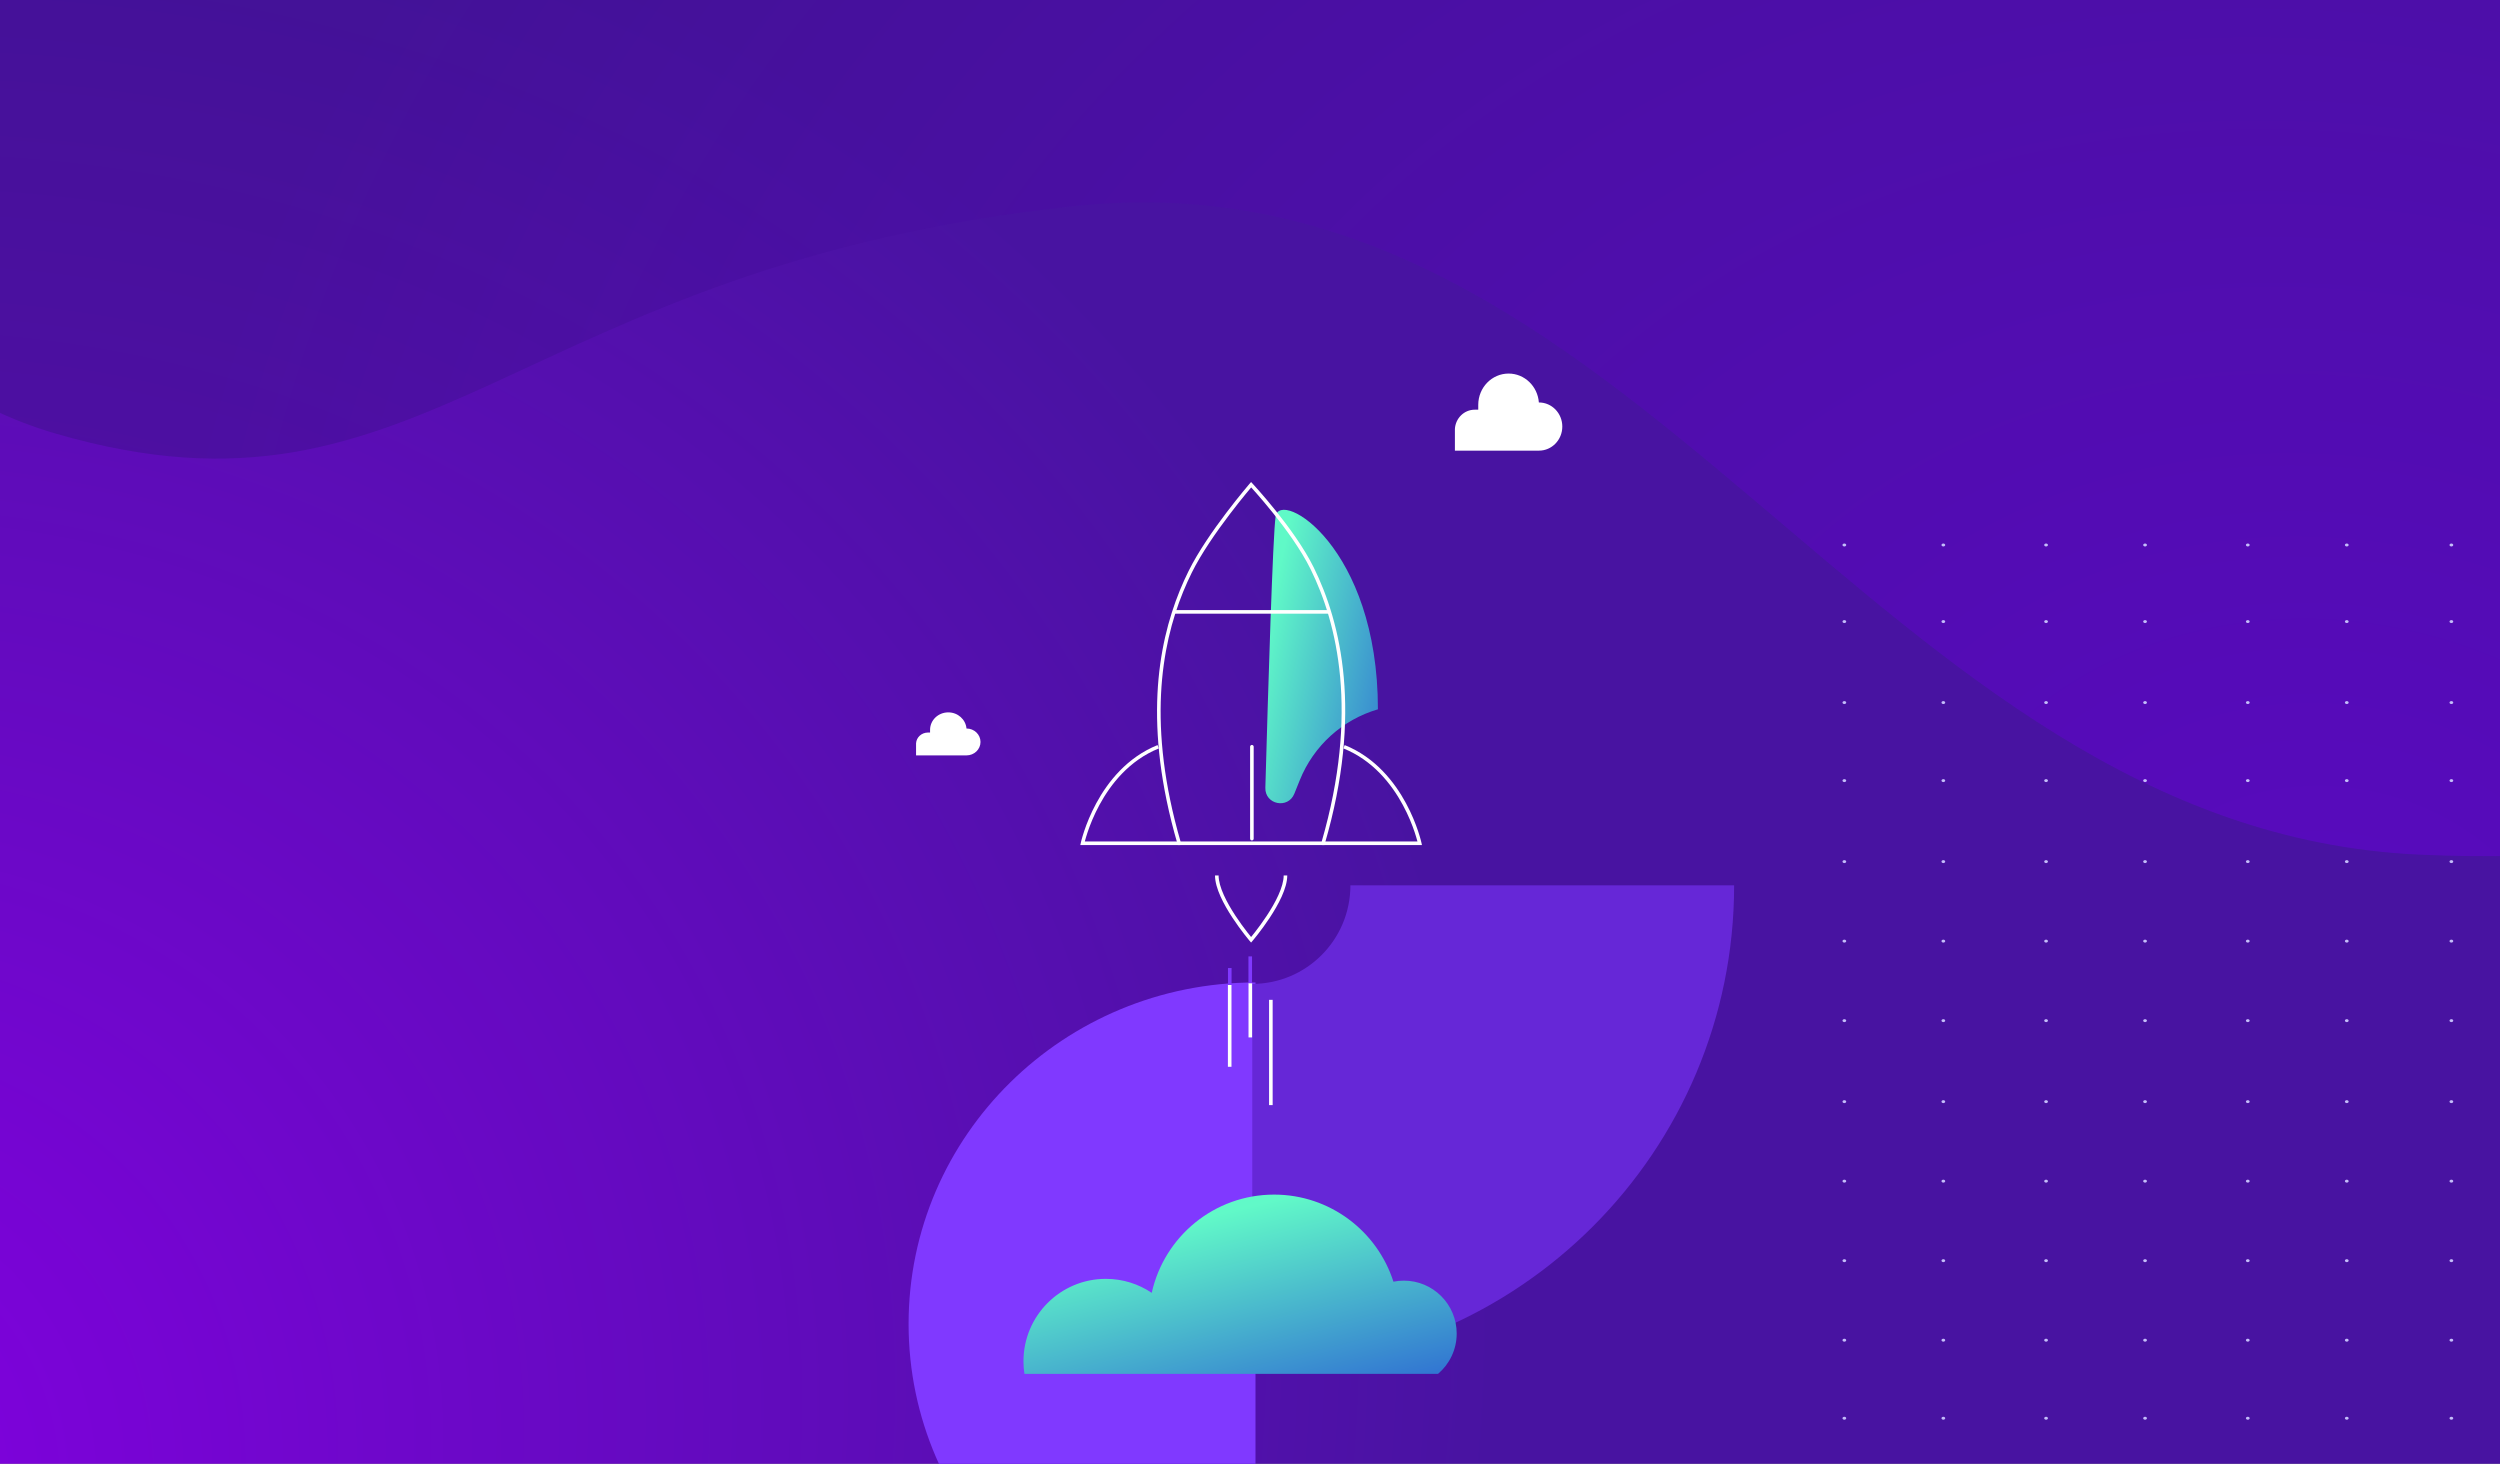 <svg width="2070" height="1212" viewBox="0 0 2070 1212" fill="none" xmlns="http://www.w3.org/2000/svg">
<rect x="0" y="0" width="2070" height="1212" fill="#808080" stroke="none"/>
<g clip-path="url(#clip0_102_733)">
<path fill-rule="evenodd" clip-rule="evenodd" d="M-47.244 0H2117.89V1217.12H-47.244V0Z" fill="url(#paint0_radial_102_733)"/>
<path opacity="0.462" fill-rule="evenodd" clip-rule="evenodd" d="M889.821 170.67C423.151 220.262 354.596 448.78 46.332 359.085C-261.932 269.389 -255.432 -179.141 -18.045 -348.391C219.341 -517.641 563.524 -582.346 782.042 -440.578C1000.56 -298.81 1687.35 -272.742 1958.03 -487.638C2228.72 -702.535 2308.16 -601.433 2497.79 -494.408C2687.43 -387.383 3186.25 51.953 2901.49 272.925C2616.74 493.897 2458.09 728.209 2003.24 707.643C1548.38 687.076 1356.49 121.078 889.821 170.67Z" fill="url(#paint1_radial_102_733)"/>
<path fill-rule="evenodd" clip-rule="evenodd" d="M1528.67 451.258C1528.67 451.931 1527.97 452.478 1527.12 452.478C1526.27 452.478 1525.57 451.931 1525.57 451.258C1525.57 450.585 1526.27 450.039 1527.12 450.039C1527.97 450.039 1528.67 450.585 1528.67 451.258" fill="#C4BEFA"/>
<path fill-rule="evenodd" clip-rule="evenodd" d="M1610.63 451.258C1610.63 451.931 1609.94 452.478 1609.08 452.478C1608.23 452.478 1607.54 451.931 1607.54 451.258C1607.54 450.585 1608.23 450.039 1609.08 450.039C1609.94 450.039 1610.63 450.585 1610.63 451.258" fill="#C4BEFA"/>
<path fill-rule="evenodd" clip-rule="evenodd" d="M1695.69 451.258C1695.69 451.931 1695 452.478 1694.14 452.478C1693.29 452.478 1692.6 451.931 1692.6 451.258C1692.6 450.585 1693.29 450.039 1694.14 450.039C1695 450.039 1695.69 450.585 1695.69 451.258" fill="#C4BEFA"/>
<path fill-rule="evenodd" clip-rule="evenodd" d="M1777.66 451.258C1777.66 451.931 1776.96 452.478 1776.11 452.478C1775.26 452.478 1774.56 451.931 1774.56 451.258C1774.56 450.585 1775.26 450.039 1776.11 450.039C1776.96 450.039 1777.66 450.585 1777.66 451.258" fill="#C4BEFA"/>
<path fill-rule="evenodd" clip-rule="evenodd" d="M1862.72 451.258C1862.72 451.931 1862.02 452.478 1861.17 452.478C1860.32 452.478 1859.62 451.931 1859.62 451.258C1859.62 450.585 1860.32 450.039 1861.17 450.039C1862.02 450.039 1862.72 450.585 1862.72 451.258" fill="#C4BEFA"/>
<path fill-rule="evenodd" clip-rule="evenodd" d="M1944.68 451.258C1944.68 451.931 1943.99 452.478 1943.13 452.478C1942.28 452.478 1941.59 451.931 1941.59 451.258C1941.59 450.585 1942.28 450.039 1943.13 450.039C1943.99 450.039 1944.68 450.585 1944.68 451.258" fill="#C4BEFA"/>
<path fill-rule="evenodd" clip-rule="evenodd" d="M2031.29 451.258C2031.29 451.931 2030.59 452.478 2029.74 452.478C2028.89 452.478 2028.19 451.931 2028.19 451.258C2028.19 450.585 2028.89 450.039 2029.74 450.039C2030.59 450.039 2031.29 450.585 2031.29 451.258" fill="#C4BEFA"/>
<path fill-rule="evenodd" clip-rule="evenodd" d="M1528.67 514.663C1528.67 515.336 1527.97 515.882 1527.12 515.882C1526.27 515.882 1525.57 515.336 1525.57 514.663C1525.57 513.99 1526.27 513.443 1527.12 513.443C1527.97 513.443 1528.67 513.99 1528.67 514.663" fill="#C4BEFA"/>
<path fill-rule="evenodd" clip-rule="evenodd" d="M1610.63 514.663C1610.63 515.336 1609.94 515.882 1609.09 515.882C1608.23 515.882 1607.54 515.336 1607.54 514.663C1607.54 513.99 1608.23 513.443 1609.09 513.443C1609.94 513.443 1610.63 513.99 1610.63 514.663" fill="#C4BEFA"/>
<path fill-rule="evenodd" clip-rule="evenodd" d="M1695.69 514.663C1695.69 515.336 1695 515.882 1694.14 515.882C1693.29 515.882 1692.6 515.336 1692.6 514.663C1692.6 513.99 1693.29 513.443 1694.14 513.443C1695 513.443 1695.69 513.99 1695.69 514.663" fill="#C4BEFA"/>
<path fill-rule="evenodd" clip-rule="evenodd" d="M1777.66 514.663C1777.66 515.336 1776.96 515.882 1776.11 515.882C1775.26 515.882 1774.56 515.336 1774.56 514.663C1774.56 513.99 1775.26 513.443 1776.11 513.443C1776.96 513.443 1777.66 513.99 1777.66 514.663" fill="#C4BEFA"/>
<path fill-rule="evenodd" clip-rule="evenodd" d="M1862.72 514.663C1862.72 515.336 1862.02 515.882 1861.17 515.882C1860.32 515.882 1859.62 515.336 1859.62 514.663C1859.62 513.99 1860.32 513.443 1861.17 513.443C1862.02 513.443 1862.72 513.99 1862.72 514.663" fill="#C4BEFA"/>
<path fill-rule="evenodd" clip-rule="evenodd" d="M1944.68 514.663C1944.68 515.336 1943.99 515.882 1943.13 515.882C1942.28 515.882 1941.59 515.336 1941.59 514.663C1941.59 513.99 1942.28 513.443 1943.13 513.443C1943.99 513.443 1944.68 513.99 1944.68 514.663" fill="#C4BEFA"/>
<path fill-rule="evenodd" clip-rule="evenodd" d="M2031.29 514.663C2031.29 515.336 2030.59 515.882 2029.74 515.882C2028.89 515.882 2028.19 515.336 2028.19 514.663C2028.19 513.99 2028.89 513.443 2029.74 513.443C2030.59 513.443 2031.29 513.99 2031.29 514.663" fill="#C4BEFA"/>
<path fill-rule="evenodd" clip-rule="evenodd" d="M1528.67 581.724C1528.67 582.397 1527.97 582.943 1527.12 582.943C1526.27 582.943 1525.57 582.397 1525.57 581.724C1525.57 581.051 1526.27 580.505 1527.12 580.505C1527.97 580.505 1528.67 581.051 1528.67 581.724" fill="#C4BEFA"/>
<path fill-rule="evenodd" clip-rule="evenodd" d="M1610.63 581.724C1610.63 582.397 1609.94 582.943 1609.09 582.943C1608.23 582.943 1607.54 582.397 1607.54 581.724C1607.54 581.051 1608.23 580.505 1609.09 580.505C1609.94 580.505 1610.63 581.051 1610.63 581.724" fill="#C4BEFA"/>
<path fill-rule="evenodd" clip-rule="evenodd" d="M1695.69 581.724C1695.69 582.397 1695 582.943 1694.14 582.943C1693.29 582.943 1692.6 582.397 1692.6 581.724C1692.6 581.051 1693.29 580.505 1694.14 580.505C1695 580.505 1695.69 581.051 1695.69 581.724" fill="#C4BEFA"/>
<path fill-rule="evenodd" clip-rule="evenodd" d="M1777.66 581.724C1777.66 582.397 1776.96 582.943 1776.11 582.943C1775.26 582.943 1774.56 582.397 1774.56 581.724C1774.56 581.051 1775.26 580.505 1776.11 580.505C1776.96 580.505 1777.66 581.051 1777.66 581.724" fill="#C4BEFA"/>
<path fill-rule="evenodd" clip-rule="evenodd" d="M1862.72 581.724C1862.72 582.397 1862.02 582.943 1861.17 582.943C1860.32 582.943 1859.62 582.397 1859.62 581.724C1859.62 581.051 1860.32 580.505 1861.17 580.505C1862.02 580.505 1862.72 581.051 1862.72 581.724" fill="#C4BEFA"/>
<path fill-rule="evenodd" clip-rule="evenodd" d="M1944.68 581.724C1944.68 582.397 1943.99 582.943 1943.13 582.943C1942.28 582.943 1941.59 582.397 1941.59 581.724C1941.59 581.051 1942.28 580.505 1943.13 580.505C1943.99 580.505 1944.68 581.051 1944.68 581.724" fill="#C4BEFA"/>
<path fill-rule="evenodd" clip-rule="evenodd" d="M2031.29 581.724C2031.29 582.397 2030.59 582.943 2029.74 582.943C2028.89 582.943 2028.19 582.397 2028.19 581.724C2028.19 581.051 2028.89 580.505 2029.74 580.505C2030.59 580.505 2031.29 581.051 2031.29 581.724" fill="#C4BEFA"/>
<path fill-rule="evenodd" clip-rule="evenodd" d="M1528.67 646.346C1528.67 647.019 1527.97 647.566 1527.12 647.566C1526.27 647.566 1525.57 647.019 1525.57 646.346C1525.57 645.673 1526.27 645.127 1527.12 645.127C1527.97 645.127 1528.67 645.673 1528.67 646.346" fill="#C4BEFA"/>
<path fill-rule="evenodd" clip-rule="evenodd" d="M1610.63 646.346C1610.63 647.019 1609.94 647.566 1609.09 647.566C1608.23 647.566 1607.54 647.019 1607.54 646.346C1607.54 645.673 1608.23 645.127 1609.09 645.127C1609.94 645.127 1610.63 645.673 1610.63 646.346" fill="#C4BEFA"/>
<path fill-rule="evenodd" clip-rule="evenodd" d="M1695.69 646.346C1695.69 647.019 1695 647.566 1694.14 647.566C1693.29 647.566 1692.6 647.019 1692.6 646.346C1692.6 645.673 1693.29 645.127 1694.14 645.127C1695 645.127 1695.69 645.673 1695.69 646.346" fill="#C4BEFA"/>
<path fill-rule="evenodd" clip-rule="evenodd" d="M1777.66 646.346C1777.66 647.019 1776.96 647.566 1776.11 647.566C1775.26 647.566 1774.56 647.019 1774.56 646.346C1774.56 645.673 1775.26 645.127 1776.11 645.127C1776.96 645.127 1777.66 645.673 1777.66 646.346" fill="#C4BEFA"/>
<path fill-rule="evenodd" clip-rule="evenodd" d="M1862.72 646.346C1862.72 647.019 1862.02 647.566 1861.17 647.566C1860.32 647.566 1859.62 647.019 1859.62 646.346C1859.62 645.673 1860.32 645.127 1861.17 645.127C1862.02 645.127 1862.72 645.673 1862.72 646.346" fill="#C4BEFA"/>
<path fill-rule="evenodd" clip-rule="evenodd" d="M1944.68 646.346C1944.68 647.019 1943.99 647.566 1943.13 647.566C1942.28 647.566 1941.59 647.019 1941.59 646.346C1941.59 645.673 1942.28 645.127 1943.13 645.127C1943.99 645.127 1944.68 645.673 1944.68 646.346" fill="#C4BEFA"/>
<path fill-rule="evenodd" clip-rule="evenodd" d="M2031.29 646.346C2031.29 647.019 2030.59 647.566 2029.74 647.566C2028.89 647.566 2028.19 647.019 2028.19 646.346C2028.19 645.673 2028.89 645.127 2029.74 645.127C2030.59 645.127 2031.29 645.673 2031.29 646.346" fill="#C4BEFA"/>
<path fill-rule="evenodd" clip-rule="evenodd" d="M1528.67 713.409C1528.67 714.082 1527.97 714.628 1527.12 714.628C1526.27 714.628 1525.57 714.082 1525.57 713.409C1525.57 712.736 1526.27 712.189 1527.12 712.189C1527.97 712.189 1528.67 712.736 1528.67 713.409" fill="#C4BEFA"/>
<path fill-rule="evenodd" clip-rule="evenodd" d="M1610.63 713.409C1610.63 714.082 1609.94 714.628 1609.08 714.628C1608.23 714.628 1607.54 714.082 1607.54 713.409C1607.54 712.736 1608.23 712.189 1609.08 712.189C1609.94 712.189 1610.63 712.736 1610.63 713.409" fill="#C4BEFA"/>
<path fill-rule="evenodd" clip-rule="evenodd" d="M1695.69 713.409C1695.69 714.082 1695 714.628 1694.14 714.628C1693.29 714.628 1692.6 714.082 1692.6 713.409C1692.6 712.736 1693.29 712.189 1694.14 712.189C1695 712.189 1695.69 712.736 1695.69 713.409" fill="#C4BEFA"/>
<path fill-rule="evenodd" clip-rule="evenodd" d="M1777.66 713.409C1777.66 714.082 1776.96 714.628 1776.11 714.628C1775.26 714.628 1774.56 714.082 1774.56 713.409C1774.56 712.736 1775.26 712.189 1776.11 712.189C1776.96 712.189 1777.66 712.736 1777.66 713.409" fill="#C4BEFA"/>
<path fill-rule="evenodd" clip-rule="evenodd" d="M1862.72 713.409C1862.72 714.082 1862.02 714.628 1861.17 714.628C1860.32 714.628 1859.62 714.082 1859.62 713.409C1859.62 712.736 1860.32 712.189 1861.17 712.189C1862.02 712.189 1862.72 712.736 1862.72 713.409" fill="#C4BEFA"/>
<path fill-rule="evenodd" clip-rule="evenodd" d="M1944.68 713.409C1944.68 714.082 1943.99 714.628 1943.13 714.628C1942.28 714.628 1941.59 714.082 1941.59 713.409C1941.59 712.736 1942.28 712.189 1943.13 712.189C1943.99 712.189 1944.68 712.736 1944.68 713.409" fill="#C4BEFA"/>
<path fill-rule="evenodd" clip-rule="evenodd" d="M2031.29 713.409C2031.29 714.082 2030.59 714.628 2029.74 714.628C2028.89 714.628 2028.19 714.082 2028.19 713.409C2028.19 712.736 2028.89 712.189 2029.74 712.189C2030.59 712.189 2031.29 712.736 2031.29 713.409" fill="#C4BEFA"/>
<path fill-rule="evenodd" clip-rule="evenodd" d="M1528.67 779.252C1528.67 779.925 1527.97 780.471 1527.12 780.471C1526.27 780.471 1525.57 779.925 1525.57 779.252C1525.57 778.578 1526.27 778.032 1527.12 778.032C1527.97 778.032 1528.67 778.578 1528.67 779.252" fill="#C4BEFA"/>
<path fill-rule="evenodd" clip-rule="evenodd" d="M1610.63 779.252C1610.63 779.925 1609.94 780.471 1609.08 780.471C1608.23 780.471 1607.54 779.925 1607.54 779.252C1607.54 778.578 1608.23 778.032 1609.08 778.032C1609.94 778.032 1610.63 778.578 1610.63 779.252" fill="#C4BEFA"/>
<path fill-rule="evenodd" clip-rule="evenodd" d="M1695.69 779.252C1695.69 779.925 1695 780.471 1694.14 780.471C1693.29 780.471 1692.6 779.925 1692.6 779.252C1692.6 778.578 1693.29 778.032 1694.14 778.032C1695 778.032 1695.69 778.578 1695.69 779.252" fill="#C4BEFA"/>
<path fill-rule="evenodd" clip-rule="evenodd" d="M1777.66 779.252C1777.66 779.925 1776.96 780.471 1776.11 780.471C1775.26 780.471 1774.56 779.925 1774.56 779.252C1774.56 778.578 1775.26 778.032 1776.11 778.032C1776.96 778.032 1777.66 778.578 1777.66 779.252" fill="#C4BEFA"/>
<path fill-rule="evenodd" clip-rule="evenodd" d="M1862.72 779.252C1862.72 779.925 1862.02 780.471 1861.17 780.471C1860.32 780.471 1859.62 779.925 1859.62 779.252C1859.62 778.578 1860.32 778.032 1861.17 778.032C1862.02 778.032 1862.72 778.578 1862.72 779.252" fill="#C4BEFA"/>
<path fill-rule="evenodd" clip-rule="evenodd" d="M1944.68 779.252C1944.68 779.925 1943.99 780.471 1943.13 780.471C1942.28 780.471 1941.59 779.925 1941.59 779.252C1941.59 778.578 1942.28 778.032 1943.13 778.032C1943.99 778.032 1944.68 778.578 1944.68 779.252" fill="#C4BEFA"/>
<path fill-rule="evenodd" clip-rule="evenodd" d="M2031.29 779.252C2031.29 779.925 2030.59 780.471 2029.74 780.471C2028.89 780.471 2028.19 779.925 2028.19 779.252C2028.19 778.578 2028.89 778.032 2029.74 778.032C2030.59 778.032 2031.29 778.578 2031.29 779.252" fill="#C4BEFA"/>
<path fill-rule="evenodd" clip-rule="evenodd" d="M1528.67 845.094C1528.67 845.767 1527.97 846.314 1527.12 846.314C1526.27 846.314 1525.57 845.767 1525.57 845.094C1525.57 844.421 1526.27 843.875 1527.12 843.875C1527.97 843.875 1528.67 844.421 1528.67 845.094" fill="#C4BEFA"/>
<path fill-rule="evenodd" clip-rule="evenodd" d="M1610.63 845.094C1610.63 845.767 1609.94 846.314 1609.09 846.314C1608.23 846.314 1607.54 845.767 1607.54 845.094C1607.54 844.421 1608.23 843.875 1609.09 843.875C1609.94 843.875 1610.63 844.421 1610.63 845.094" fill="#C4BEFA"/>
<path fill-rule="evenodd" clip-rule="evenodd" d="M1695.69 845.094C1695.69 845.767 1695 846.314 1694.14 846.314C1693.29 846.314 1692.6 845.767 1692.6 845.094C1692.6 844.421 1693.29 843.875 1694.14 843.875C1695 843.875 1695.69 844.421 1695.69 845.094" fill="#C4BEFA"/>
<path fill-rule="evenodd" clip-rule="evenodd" d="M1777.66 845.094C1777.66 845.767 1776.96 846.314 1776.11 846.314C1775.26 846.314 1774.56 845.767 1774.56 845.094C1774.56 844.421 1775.26 843.875 1776.11 843.875C1776.96 843.875 1777.66 844.421 1777.66 845.094" fill="#C4BEFA"/>
<path fill-rule="evenodd" clip-rule="evenodd" d="M1862.72 845.094C1862.72 845.767 1862.02 846.314 1861.17 846.314C1860.32 846.314 1859.62 845.767 1859.62 845.094C1859.62 844.421 1860.32 843.875 1861.17 843.875C1862.02 843.875 1862.72 844.421 1862.72 845.094" fill="#C4BEFA"/>
<path fill-rule="evenodd" clip-rule="evenodd" d="M1944.68 845.094C1944.68 845.767 1943.99 846.314 1943.13 846.314C1942.28 846.314 1941.59 845.767 1941.59 845.094C1941.59 844.421 1942.28 843.875 1943.13 843.875C1943.99 843.875 1944.68 844.421 1944.68 845.094" fill="#C4BEFA"/>
<path fill-rule="evenodd" clip-rule="evenodd" d="M2031.29 845.094C2031.29 845.767 2030.59 846.314 2029.74 846.314C2028.89 846.314 2028.19 845.767 2028.19 845.094C2028.19 844.421 2028.89 843.875 2029.74 843.875C2030.59 843.875 2031.29 844.421 2031.29 845.094" fill="#C4BEFA"/>
<path fill-rule="evenodd" clip-rule="evenodd" d="M1528.67 912.156C1528.67 912.829 1527.97 913.375 1527.12 913.375C1526.27 913.375 1525.57 912.829 1525.57 912.156C1525.57 911.483 1526.27 910.937 1527.12 910.937C1527.97 910.937 1528.67 911.483 1528.67 912.156" fill="#C4BEFA"/>
<path fill-rule="evenodd" clip-rule="evenodd" d="M1610.63 912.156C1610.63 912.829 1609.94 913.375 1609.09 913.375C1608.23 913.375 1607.54 912.829 1607.54 912.156C1607.54 911.483 1608.23 910.937 1609.09 910.937C1609.94 910.937 1610.63 911.483 1610.63 912.156" fill="#C4BEFA"/>
<path fill-rule="evenodd" clip-rule="evenodd" d="M1695.69 912.156C1695.69 912.829 1695 913.375 1694.14 913.375C1693.29 913.375 1692.6 912.829 1692.6 912.156C1692.6 911.483 1693.29 910.937 1694.14 910.937C1695 910.937 1695.69 911.483 1695.69 912.156" fill="#C4BEFA"/>
<path fill-rule="evenodd" clip-rule="evenodd" d="M1777.66 912.156C1777.66 912.829 1776.96 913.375 1776.11 913.375C1775.26 913.375 1774.56 912.829 1774.56 912.156C1774.56 911.483 1775.26 910.937 1776.11 910.937C1776.96 910.937 1777.66 911.483 1777.66 912.156" fill="#C4BEFA"/>
<path fill-rule="evenodd" clip-rule="evenodd" d="M1862.72 912.156C1862.72 912.829 1862.02 913.375 1861.17 913.375C1860.32 913.375 1859.62 912.829 1859.62 912.156C1859.62 911.483 1860.32 910.937 1861.17 910.937C1862.02 910.937 1862.72 911.483 1862.72 912.156" fill="#C4BEFA"/>
<path fill-rule="evenodd" clip-rule="evenodd" d="M1944.68 912.156C1944.68 912.829 1943.99 913.375 1943.13 913.375C1942.28 913.375 1941.59 912.829 1941.59 912.156C1941.59 911.483 1942.28 910.937 1943.13 910.937C1943.99 910.937 1944.68 911.483 1944.68 912.156" fill="#C4BEFA"/>
<path fill-rule="evenodd" clip-rule="evenodd" d="M2031.29 912.156C2031.29 912.829 2030.59 913.375 2029.74 913.375C2028.89 913.375 2028.19 912.829 2028.19 912.156C2028.19 911.483 2028.89 910.937 2029.74 910.937C2030.59 910.937 2031.29 911.483 2031.29 912.156" fill="#C4BEFA"/>
<path fill-rule="evenodd" clip-rule="evenodd" d="M1528.67 977.998C1528.67 978.671 1527.97 979.217 1527.12 979.217C1526.27 979.217 1525.57 978.671 1525.57 977.998C1525.57 977.325 1526.27 976.778 1527.12 976.778C1527.97 976.778 1528.67 977.325 1528.67 977.998" fill="#C4BEFA"/>
<path fill-rule="evenodd" clip-rule="evenodd" d="M1610.63 977.998C1610.63 978.671 1609.94 979.217 1609.09 979.217C1608.23 979.217 1607.54 978.671 1607.54 977.998C1607.54 977.325 1608.23 976.778 1609.09 976.778C1609.94 976.778 1610.63 977.325 1610.63 977.998" fill="#C4BEFA"/>
<path fill-rule="evenodd" clip-rule="evenodd" d="M1695.69 977.998C1695.69 978.671 1695 979.217 1694.14 979.217C1693.29 979.217 1692.6 978.671 1692.6 977.998C1692.6 977.325 1693.29 976.778 1694.14 976.778C1695 976.778 1695.69 977.325 1695.69 977.998" fill="#C4BEFA"/>
<path fill-rule="evenodd" clip-rule="evenodd" d="M1777.66 977.998C1777.66 978.671 1776.96 979.217 1776.11 979.217C1775.26 979.217 1774.56 978.671 1774.56 977.998C1774.56 977.325 1775.26 976.778 1776.11 976.778C1776.96 976.778 1777.66 977.325 1777.66 977.998" fill="#C4BEFA"/>
<path fill-rule="evenodd" clip-rule="evenodd" d="M1862.72 977.998C1862.72 978.671 1862.02 979.217 1861.17 979.217C1860.32 979.217 1859.62 978.671 1859.62 977.998C1859.62 977.325 1860.32 976.778 1861.17 976.778C1862.02 976.778 1862.72 977.325 1862.72 977.998" fill="#C4BEFA"/>
<path fill-rule="evenodd" clip-rule="evenodd" d="M1944.68 977.998C1944.68 978.671 1943.99 979.217 1943.13 979.217C1942.28 979.217 1941.59 978.671 1941.59 977.998C1941.59 977.325 1942.28 976.778 1943.13 976.778C1943.99 976.778 1944.68 977.325 1944.68 977.998" fill="#C4BEFA"/>
<path fill-rule="evenodd" clip-rule="evenodd" d="M2031.29 977.998C2031.29 978.671 2030.59 979.217 2029.74 979.217C2028.89 979.217 2028.19 978.671 2028.19 977.998C2028.19 977.325 2028.89 976.778 2029.74 976.778C2030.59 976.778 2031.29 977.325 2031.29 977.998" fill="#C4BEFA"/>
<path fill-rule="evenodd" clip-rule="evenodd" d="M1528.67 1043.84C1528.67 1044.51 1527.97 1045.06 1527.12 1045.06C1526.27 1045.06 1525.57 1044.51 1525.57 1043.84C1525.57 1043.17 1526.27 1042.62 1527.12 1042.62C1527.97 1042.62 1528.67 1043.17 1528.67 1043.84" fill="#C4BEFA"/>
<path fill-rule="evenodd" clip-rule="evenodd" d="M1610.63 1043.84C1610.63 1044.51 1609.94 1045.06 1609.08 1045.06C1608.23 1045.06 1607.54 1044.51 1607.54 1043.84C1607.54 1043.17 1608.23 1042.62 1609.08 1042.62C1609.94 1042.62 1610.63 1043.17 1610.63 1043.84" fill="#C4BEFA"/>
<path fill-rule="evenodd" clip-rule="evenodd" d="M1695.69 1043.84C1695.69 1044.51 1695 1045.06 1694.14 1045.06C1693.29 1045.06 1692.6 1044.51 1692.6 1043.84C1692.6 1043.17 1693.29 1042.62 1694.14 1042.62C1695 1042.62 1695.69 1043.17 1695.69 1043.84" fill="#C4BEFA"/>
<path fill-rule="evenodd" clip-rule="evenodd" d="M1777.66 1043.84C1777.66 1044.51 1776.96 1045.06 1776.11 1045.06C1775.26 1045.06 1774.56 1044.51 1774.56 1043.84C1774.56 1043.17 1775.26 1042.62 1776.11 1042.62C1776.96 1042.62 1777.66 1043.17 1777.66 1043.84" fill="#C4BEFA"/>
<path fill-rule="evenodd" clip-rule="evenodd" d="M1862.72 1043.84C1862.72 1044.51 1862.02 1045.06 1861.17 1045.06C1860.32 1045.06 1859.62 1044.51 1859.62 1043.84C1859.62 1043.17 1860.32 1042.62 1861.17 1042.62C1862.02 1042.62 1862.72 1043.17 1862.72 1043.84" fill="#C4BEFA"/>
<path fill-rule="evenodd" clip-rule="evenodd" d="M1944.68 1043.84C1944.68 1044.51 1943.99 1045.06 1943.13 1045.06C1942.28 1045.06 1941.59 1044.51 1941.59 1043.84C1941.59 1043.17 1942.28 1042.62 1943.13 1042.62C1943.99 1042.62 1944.68 1043.17 1944.68 1043.84" fill="#C4BEFA"/>
<path fill-rule="evenodd" clip-rule="evenodd" d="M2031.29 1043.84C2031.29 1044.51 2030.59 1045.06 2029.74 1045.06C2028.89 1045.06 2028.19 1044.51 2028.19 1043.84C2028.19 1043.17 2028.89 1042.62 2029.74 1042.62C2030.59 1042.62 2031.29 1043.17 2031.29 1043.84" fill="#C4BEFA"/>
<path fill-rule="evenodd" clip-rule="evenodd" d="M1528.67 1109.68C1528.67 1110.36 1527.97 1110.9 1527.12 1110.9C1526.27 1110.9 1525.57 1110.36 1525.57 1109.68C1525.57 1109.01 1526.27 1108.46 1527.12 1108.46C1527.97 1108.46 1528.67 1109.01 1528.67 1109.68" fill="#C4BEFA"/>
<path fill-rule="evenodd" clip-rule="evenodd" d="M1610.63 1109.68C1610.63 1110.36 1609.94 1110.9 1609.08 1110.9C1608.23 1110.9 1607.54 1110.36 1607.54 1109.68C1607.54 1109.01 1608.23 1108.46 1609.08 1108.46C1609.94 1108.46 1610.63 1109.01 1610.63 1109.68" fill="#C4BEFA"/>
<path fill-rule="evenodd" clip-rule="evenodd" d="M1695.69 1109.68C1695.69 1110.36 1695 1110.9 1694.14 1110.9C1693.29 1110.9 1692.6 1110.36 1692.6 1109.68C1692.6 1109.01 1693.29 1108.46 1694.14 1108.46C1695 1108.46 1695.69 1109.01 1695.69 1109.68" fill="#C4BEFA"/>
<path fill-rule="evenodd" clip-rule="evenodd" d="M1777.66 1109.68C1777.66 1110.36 1776.96 1110.9 1776.11 1110.9C1775.26 1110.9 1774.56 1110.36 1774.56 1109.68C1774.56 1109.01 1775.26 1108.46 1776.11 1108.46C1776.96 1108.46 1777.66 1109.01 1777.66 1109.68" fill="#C4BEFA"/>
<path fill-rule="evenodd" clip-rule="evenodd" d="M1862.72 1109.68C1862.72 1110.36 1862.02 1110.9 1861.17 1110.9C1860.32 1110.9 1859.62 1110.36 1859.62 1109.68C1859.62 1109.01 1860.32 1108.46 1861.17 1108.46C1862.02 1108.46 1862.72 1109.01 1862.72 1109.68" fill="#C4BEFA"/>
<path fill-rule="evenodd" clip-rule="evenodd" d="M1944.68 1109.68C1944.68 1110.36 1943.99 1110.9 1943.13 1110.9C1942.28 1110.9 1941.59 1110.36 1941.59 1109.68C1941.59 1109.01 1942.28 1108.46 1943.13 1108.46C1943.99 1108.46 1944.68 1109.01 1944.68 1109.68" fill="#C4BEFA"/>
<path fill-rule="evenodd" clip-rule="evenodd" d="M2031.29 1109.68C2031.29 1110.36 2030.59 1110.9 2029.74 1110.9C2028.89 1110.9 2028.19 1110.36 2028.19 1109.68C2028.19 1109.01 2028.89 1108.46 2029.74 1108.46C2030.59 1108.46 2031.29 1109.01 2031.29 1109.68" fill="#C4BEFA"/>
<path fill-rule="evenodd" clip-rule="evenodd" d="M1528.67 1174.31C1528.67 1174.98 1527.97 1175.53 1527.12 1175.53C1526.27 1175.53 1525.57 1174.98 1525.57 1174.31C1525.57 1173.63 1526.27 1173.09 1527.12 1173.09C1527.97 1173.09 1528.67 1173.63 1528.67 1174.31" fill="#C4BEFA"/>
<path fill-rule="evenodd" clip-rule="evenodd" d="M1610.63 1174.31C1610.63 1174.98 1609.94 1175.53 1609.09 1175.53C1608.23 1175.53 1607.54 1174.98 1607.54 1174.31C1607.54 1173.63 1608.23 1173.09 1609.09 1173.09C1609.94 1173.09 1610.63 1173.63 1610.63 1174.31" fill="#C4BEFA"/>
<path fill-rule="evenodd" clip-rule="evenodd" d="M1695.69 1174.31C1695.69 1174.98 1695 1175.53 1694.14 1175.53C1693.29 1175.53 1692.6 1174.98 1692.6 1174.31C1692.6 1173.63 1693.29 1173.09 1694.14 1173.09C1695 1173.09 1695.69 1173.63 1695.69 1174.31" fill="#C4BEFA"/>
<path fill-rule="evenodd" clip-rule="evenodd" d="M1777.66 1174.31C1777.66 1174.98 1776.96 1175.53 1776.11 1175.53C1775.26 1175.53 1774.56 1174.98 1774.56 1174.31C1774.56 1173.63 1775.26 1173.09 1776.11 1173.09C1776.96 1173.09 1777.66 1173.63 1777.66 1174.31" fill="#C4BEFA"/>
<path fill-rule="evenodd" clip-rule="evenodd" d="M1862.72 1174.31C1862.72 1174.98 1862.02 1175.53 1861.17 1175.53C1860.32 1175.53 1859.62 1174.98 1859.62 1174.31C1859.62 1173.63 1860.32 1173.09 1861.17 1173.09C1862.02 1173.09 1862.72 1173.63 1862.72 1174.31" fill="#C4BEFA"/>
<path fill-rule="evenodd" clip-rule="evenodd" d="M1944.68 1174.31C1944.68 1174.98 1943.99 1175.53 1943.13 1175.53C1942.28 1175.53 1941.59 1174.98 1941.59 1174.31C1941.59 1173.63 1942.28 1173.09 1943.13 1173.09C1943.99 1173.09 1944.68 1173.63 1944.68 1174.31" fill="#C4BEFA"/>
<path fill-rule="evenodd" clip-rule="evenodd" d="M2031.29 1174.31C2031.29 1174.98 2030.59 1175.53 2029.74 1175.53C2028.89 1175.53 2028.19 1174.98 2028.19 1174.31C2028.19 1173.63 2028.89 1173.09 2029.74 1173.09C2030.59 1173.09 2031.29 1173.63 2031.29 1174.31" fill="#C4BEFA"/>
<path fill-rule="evenodd" clip-rule="evenodd" d="M1039.55 1379C880.911 1379 752.31 1252.4 752.31 1096.24C752.31 940.072 880.911 813.474 1039.55 813.474" fill="#8039FF"/>
<path fill-rule="evenodd" clip-rule="evenodd" d="M1435.86 733.055C1435.86 953.385 1257.43 1132.37 1036.87 1132.37V814.656C1081.55 814.656 1118.14 778.329 1118.14 733.055H1435.86Z" fill="#6627D7"/>
<path fill-rule="evenodd" clip-rule="evenodd" d="M1056.21 427.603C1053.9 442.956 1050.01 570.352 1047.71 652.288C1047.31 666.215 1066.5 670.126 1071.71 657.201L1076.25 645.926C1087.69 617.511 1111.52 595.908 1140.92 587.305V587.305C1140.92 452.312 1059.66 404.756 1056.21 427.603Z" fill="url(#paint2_linear_102_733)"/>
<path fill-rule="evenodd" clip-rule="evenodd" d="M1035.9 775.842C1035.88 775.813 1035.86 775.783 1035.83 775.753C1035.06 774.815 1033.96 773.449 1032.64 771.746C1029.99 768.339 1026.47 763.592 1022.95 758.227C1019.42 752.857 1015.92 746.895 1013.3 741.056C1010.67 735.191 1009 729.579 1009 724.872H1006.03C1006.03 730.198 1007.9 736.263 1010.59 742.271C1013.3 748.305 1016.89 754.411 1020.47 759.856C1024.04 765.305 1027.62 770.117 1030.29 773.567C1031.63 775.292 1032.75 776.679 1033.53 777.635C1033.93 778.113 1034.23 778.484 1034.44 778.736C1034.55 778.862 1034.63 778.959 1034.69 779.024L1034.75 779.099L1034.77 779.125C1034.77 779.125 1034.77 779.126 1035.9 778.161L1034.77 779.125L1035.9 780.445L1037.03 779.127L1035.9 778.161C1037.03 779.127 1037.03 779.127 1037.03 779.127L1037.05 779.1L1037.12 779.026C1037.17 778.96 1037.25 778.864 1037.36 778.738C1037.57 778.486 1037.88 778.115 1038.27 777.636C1039.06 776.68 1040.18 775.294 1041.52 773.568C1044.2 770.119 1047.79 765.306 1051.37 759.857C1054.95 754.413 1058.56 748.306 1061.27 742.272C1063.97 736.264 1065.85 730.199 1065.85 724.872H1062.88C1062.88 729.578 1061.2 735.19 1058.56 741.055C1055.94 746.894 1052.42 752.855 1048.89 758.225C1045.36 763.59 1041.83 768.338 1039.18 771.745C1037.85 773.447 1036.75 774.813 1035.98 775.752C1035.95 775.783 1035.93 775.813 1035.9 775.842Z" fill="white"/>
<path fill-rule="evenodd" clip-rule="evenodd" d="M1036.57 616.811C1037.39 616.811 1038.05 617.475 1038.05 618.295V694.422C1038.05 695.242 1037.39 695.907 1036.57 695.907C1035.75 695.907 1035.08 695.242 1035.08 694.422V618.295C1035.08 617.475 1035.75 616.811 1036.57 616.811Z" fill="white"/>
<path fill-rule="evenodd" clip-rule="evenodd" d="M1037.02 400.319L1035.93 401.333L1034.81 400.363L1035.89 399.11L1037.02 400.319ZM1087.73 469.786C1110.4 515.651 1128.43 590.612 1096.93 698.644L1096.62 699.713H975.244L974.932 698.644C971.319 686.243 968.357 674.318 965.98 662.852C947.646 574.43 964.088 513.424 984.135 472.836C992.099 456.717 1004.79 438.586 1015.44 424.525C1020.78 417.486 1025.61 411.448 1029.12 407.17C1030.87 405.031 1032.29 403.331 1033.28 402.165C1033.77 401.582 1034.15 401.132 1034.41 400.828C1034.54 400.676 1034.64 400.56 1034.71 400.482L1034.8 400.371L1034.81 400.365L1034.81 400.363C1034.81 400.362 1034.81 400.363 1035.93 401.333C1037.02 400.319 1037.02 400.319 1037.02 400.319L1037.04 400.348L1037.12 400.43C1037.19 400.503 1037.29 400.61 1037.42 400.751C1037.68 401.033 1038.06 401.45 1038.55 401.992C1039.54 403.075 1040.96 404.657 1042.71 406.654C1046.22 410.647 1051.06 416.305 1056.4 422.966C1067.06 436.269 1079.76 453.647 1087.73 469.786ZM1035.98 403.572C1035.84 403.727 1035.7 403.896 1035.55 404.079C1034.57 405.235 1033.16 406.924 1031.42 409.052C1027.93 413.308 1023.11 419.315 1017.81 426.319C1007.18 440.345 994.633 458.294 986.798 474.15C967.025 514.182 950.696 574.516 968.887 662.25C971.18 673.306 974.021 684.8 977.473 696.744H1094.39C1125.25 590.009 1107.34 516.156 1085.07 471.101C1077.25 455.257 1064.71 438.08 1054.09 424.823C1048.78 418.204 1043.97 412.581 1040.48 408.613C1038.74 406.63 1037.33 405.061 1036.35 403.989C1036.22 403.84 1036.09 403.701 1035.98 403.572Z" fill="white"/>
<path fill-rule="evenodd" clip-rule="evenodd" d="M1100.99 508.126H972.142V505.156H1100.99V508.126Z" fill="white"/>
<path fill-rule="evenodd" clip-rule="evenodd" d="M907.695 665.117C917.223 647.491 933.106 627.179 958.446 616.919L959.561 619.671C935.104 629.574 919.659 649.229 910.307 666.529C905.637 675.169 902.505 683.189 900.542 689.046C899.56 691.974 898.872 694.358 898.43 696.006C898.359 696.271 898.294 696.517 898.236 696.744H977.195V699.713H894.508L894.895 697.916L896.347 698.229C894.895 697.916 894.895 697.916 894.895 697.915L894.896 697.911L894.898 697.901L894.906 697.865C894.913 697.833 894.924 697.787 894.937 697.727C894.964 697.608 895.005 697.433 895.059 697.206C895.169 696.751 895.334 696.086 895.562 695.236C896.018 693.536 896.724 691.094 897.726 688.103C899.73 682.123 902.926 673.94 907.695 665.117Z" fill="white"/>
<path fill-rule="evenodd" clip-rule="evenodd" d="M1161.56 666.529C1152.21 649.229 1136.77 629.574 1112.31 619.671L1113.42 616.919C1138.76 627.179 1154.65 647.491 1164.18 665.117C1168.95 673.94 1172.14 682.123 1174.15 688.102C1175.15 691.093 1175.86 693.536 1176.31 695.236C1176.54 696.086 1176.71 696.751 1176.81 697.205C1176.87 697.433 1176.91 697.608 1176.94 697.727C1176.94 697.759 1176.95 697.788 1176.96 697.812C1176.96 697.832 1176.96 697.85 1176.97 697.864L1176.98 697.901L1176.98 697.914C1176.98 697.915 1176.98 697.916 1175.53 698.229L1176.98 697.916L1177.37 699.713H1094.68V696.744H1173.64C1173.58 696.517 1173.51 696.271 1173.44 696.006C1173 694.358 1172.31 691.974 1171.33 689.046C1169.37 683.189 1166.24 675.169 1161.56 666.529Z" fill="white"/>
<path fill-rule="evenodd" clip-rule="evenodd" d="M1274.26 333.24C1274.23 333.24 1274.21 333.244 1274.18 333.244C1273.19 319.855 1262.36 309.306 1249.13 309.306C1235.24 309.306 1223.99 320.914 1223.99 335.235V339.224H1221.09C1212.34 339.224 1205.16 346.285 1204.66 355.18V373.132H1274.26C1284.94 373.132 1293.59 364.202 1293.59 353.186C1293.59 342.17 1284.94 333.24 1274.26 333.24Z" fill="white"/>
<path fill-rule="evenodd" clip-rule="evenodd" d="M800.257 603.202C799.617 595.731 793.116 589.843 785.177 589.843C776.848 589.843 770.096 596.322 770.096 604.315V606.541H768.356C763.106 606.541 758.797 610.482 758.496 615.447V625.466H800.257C806.664 625.466 811.857 620.483 811.857 614.334C811.857 608.186 806.664 603.202 800.257 603.202Z" fill="white"/>
<path d="M1018.25 803.016V879.521" stroke="#8039FF" stroke-width="2.969" stroke-linecap="square"/>
<path d="M1052.27 829.344V913.544" stroke="white" stroke-width="2.969" stroke-linecap="square"/>
<path d="M1035.26 813.975V858.989" stroke="white" stroke-width="2.969"/>
<path d="M1035.2 793.368V812.664" stroke="#8039FF" stroke-width="2.969" stroke-linecap="square"/>
<path d="M1018.18 815.576V883.298" stroke="white" stroke-width="2.969"/>
<path fill-rule="evenodd" clip-rule="evenodd" d="M848.216 1137.56H1190.7C1200.14 1129.53 1206.14 1117.55 1206.14 1104.16C1206.14 1079.98 1186.56 1060.37 1162.41 1060.37C1159.45 1060.37 1156.56 1060.67 1153.76 1061.23C1140.35 1019.4 1101.18 989.127 1054.95 989.127C1005.38 989.127 963.923 1023.94 953.64 1070.48C942.777 1063.16 929.695 1058.89 915.616 1058.89C877.959 1058.89 847.432 1089.46 847.432 1127.17C847.432 1130.7 847.7 1134.17 848.216 1137.56Z" fill="url(#paint3_linear_102_733)"/>
</g>
<defs>
<radialGradient id="paint0_radial_102_733" cx="0" cy="0" r="1" gradientUnits="userSpaceOnUse" gradientTransform="translate(-230.47 1256.65) rotate(-30.625) scale(1521.63 1335.82)">
<stop stop-color="#8500E3"/>
<stop offset="1" stop-color="#4813A1"/>
</radialGradient>
<radialGradient id="paint1_radial_102_733" cx="0" cy="0" r="1" gradientUnits="userSpaceOnUse" gradientTransform="translate(1923 813.902) rotate(17.069) scale(1820.4 1553.56)">
<stop stop-color="#6C00E3"/>
<stop offset="1" stop-color="#3A1188"/>
</radialGradient>
<linearGradient id="paint2_linear_102_733" x1="1085.53" y1="349.248" x2="1213.58" y2="376.904" gradientUnits="userSpaceOnUse">
<stop stop-color="#60F9C7"/>
<stop offset="1" stop-color="#3072D2"/>
</linearGradient>
<linearGradient id="paint3_linear_102_733" x1="732.918" y1="1073.87" x2="787.096" y2="1291.86" gradientUnits="userSpaceOnUse">
<stop stop-color="#61F9C8"/>
<stop offset="1" stop-color="#234DD5"/>
</linearGradient>
<clipPath id="clip0_102_733">
<rect width="2070" height="1212" fill="white"/>
</clipPath>
</defs>
</svg>
